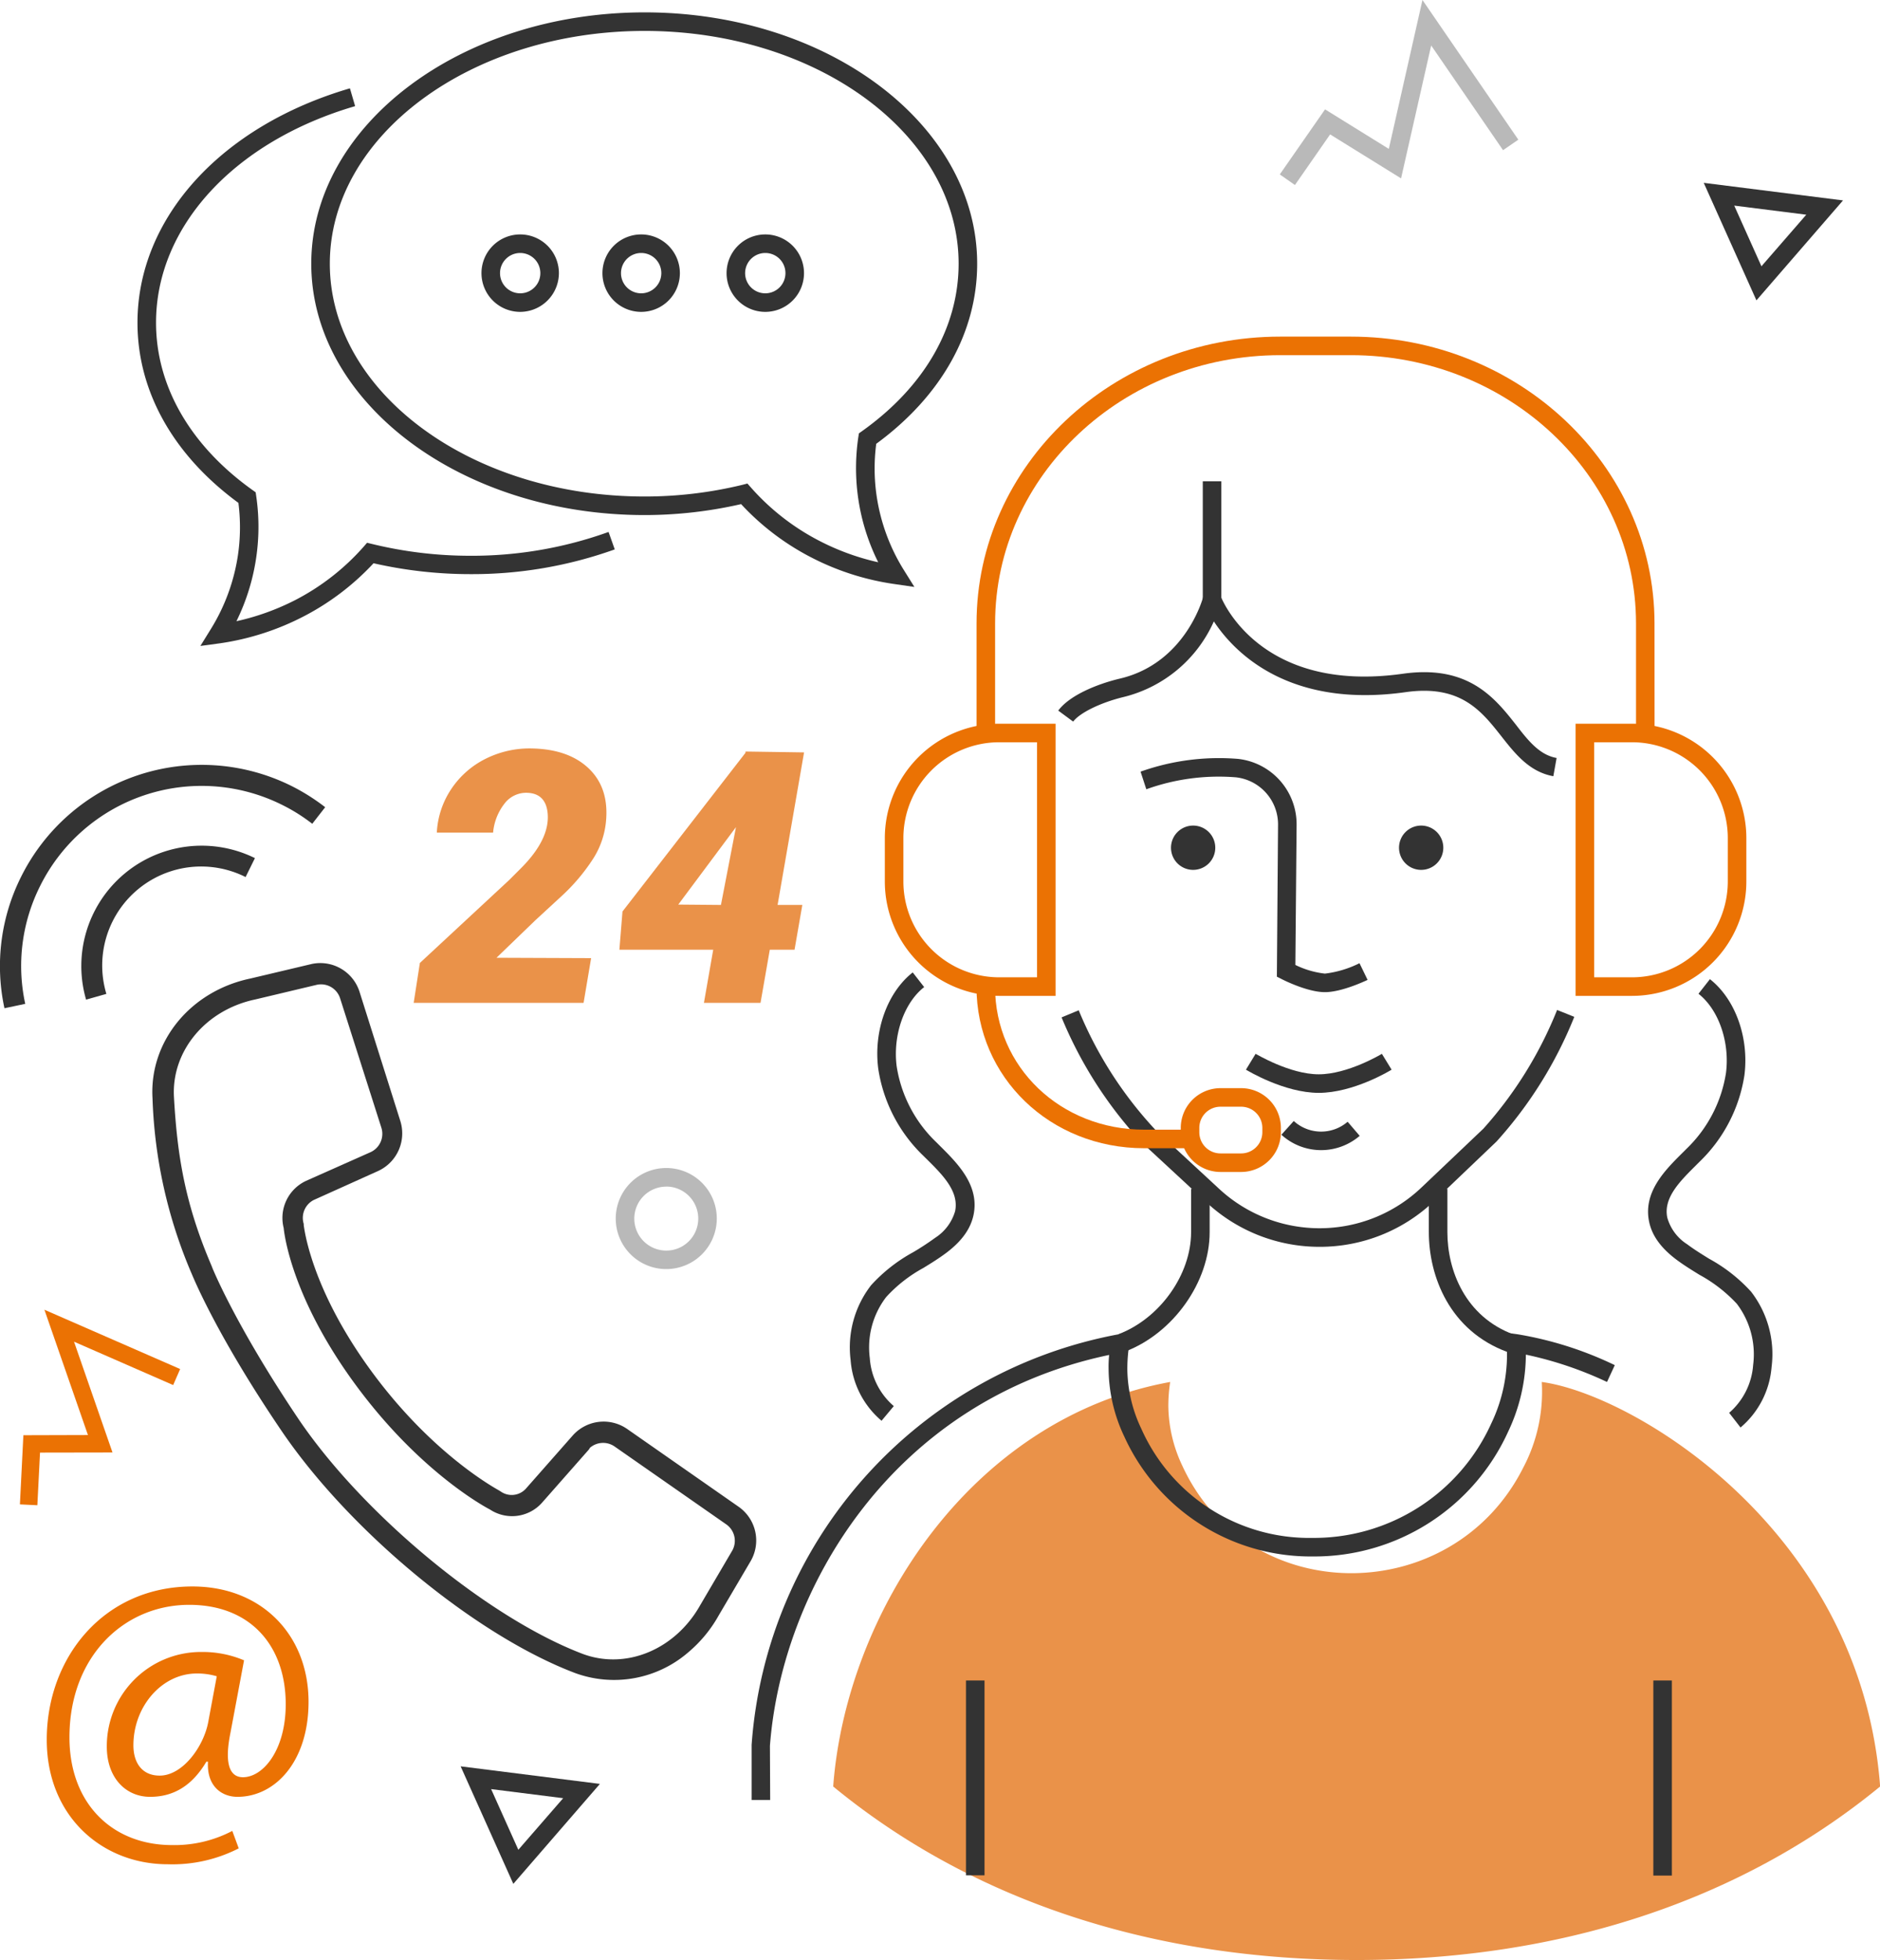 <svg xmlns="http://www.w3.org/2000/svg" width="303.98" height="316.87" viewBox="0 0 303.98 316.87"><defs><style>
      .cls-1 {
        fill: #333;
      }

      .cls-2 {
        fill: #b9b9b9;
      }

      .cls-3 {
        fill: #ea9249;
      }

      .cls-4 {
        fill: #eb7203;
      }
    </style></defs><g id="Ebene_2" data-name="Ebene 2"><g id="Ebene_1-2" data-name="Ebene 1"><g><path class="cls-1" d="M284,48.56l-8.52-19L298,32.4Zm-3.59-15.32,4.4,9.81,7.25-8.34Z"></path><path class="cls-1" d="M83,304.56l-8.52-19L97,288.4Zm-3.59-15.32,4.4,9.81,7.25-8.34Z"></path><polygon class="cls-2" points="209.38 29.91 206.93 28.2 214.25 17.68 224.56 24.07 230 0 245.5 22.58 243.03 24.28 231.41 7.35 226.54 28.84 215.07 21.73 209.38 29.91"></polygon><path class="cls-3" d="M304,288.82c-3.09-41.35-39.8-63.39-54.71-65.4a26.26,26.26,0,0,1-3,13.86c-11.47,22.76-44.5,22.83-55.13-.34a23,23,0,0,1-2.25-9.64,25.16,25.16,0,0,1,.3-3.88c-32.4,5.9-52.41,37.51-54.49,65.4,23,18.91,52.53,28.05,84.66,28.05S280.94,307.73,304,288.82Z"></path><rect class="cls-1" x="156.19" y="271.68" width="3" height="31.5"></rect><rect class="cls-1" x="267.33" y="271.68" width="3" height="31.54"></rect><path class="cls-1" d="M124.53,291h-3v-8.9a72.79,72.79,0,0,1,59.29-66.38l2.07-.37-.31,2.07a25.55,25.55,0,0,0-.3,3.91,22.92,22.92,0,0,0,2.26,9.65,29.73,29.73,0,0,0,27.69,17.65,31.48,31.48,0,0,0,28.89-18.49,25.83,25.83,0,0,0,2.5-12.83l-.15-1.86,1.85.25a58.05,58.05,0,0,1,15.78,5l-1.26,2.72A59.63,59.63,0,0,0,246.72,219a29.33,29.33,0,0,1-2.85,12.42,34.42,34.42,0,0,1-31.64,20.21,33.1,33.1,0,0,1-30.45-19.4,25.92,25.92,0,0,1-2.53-10.91,19.23,19.23,0,0,1,.09-2.27c-35,7.36-52.92,37.68-54.85,63.21Z"></path><path class="cls-1" d="M251.16,125.49c-3.86-.7-6.16-3.61-8.38-6.43-3.26-4.14-6.62-8.42-15.51-7.16-18.94,2.67-27.74-6.48-31-11.44a21.63,21.63,0,0,1-14.5,12.2c-3.76.9-7.16,2.56-8.25,4l-2.41-1.78c1.85-2.5,6.36-4.32,10-5.18,10.42-2.47,13.3-12.7,13.42-13.15l1.2-4.46,1.65,4.31c.25.64,6.42,15.78,29.47,12.52,10.59-1.49,14.86,3.93,18.29,8.28,2,2.6,3.81,4.85,6.55,5.34Z"></path><path class="cls-1" d="M181.91,218.51l-1.07-2.81c6.69-2.54,11.75-9.63,11.75-16.5v-7h3v7C195.6,207.25,189.71,215.55,181.91,218.51Z"></path><path class="cls-1" d="M243.77,218.59c-9.4-3.44-12.74-12.27-12.74-19.39v-7h3v7c0,6.11,2.83,13.66,10.77,16.57Z"></path><path class="cls-1" d="M213.36,201.57a26.79,26.79,0,0,1-18.25-7.15l-10.46-9.68a67.24,67.24,0,0,1-13-20.26l2.77-1.15a64,64,0,0,0,12.39,19.32l10.34,9.57a23.89,23.89,0,0,0,32.7-.25l10-9.5a64.69,64.69,0,0,0,11.92-19.19l2.78,1.11A67.36,67.36,0,0,1,242,184.52l-.08.08-10,9.54A26.74,26.74,0,0,1,213.36,201.57Z"></path><path class="cls-1" d="M214.23,160.4c-2.76,0-6.52-1.87-6.93-2.08l-.84-.42.19-24.56a7.66,7.66,0,0,0-6.79-7.67,34.58,34.58,0,0,0-14.51,1.93l-.93-2.85a37.78,37.78,0,0,1,15.78-2.06,10.64,10.64,0,0,1,9.45,10.68l-.2,22.63a14.47,14.47,0,0,0,4.78,1.4,17,17,0,0,0,5.59-1.68l1.31,2.7C220.66,158.63,216.92,160.4,214.23,160.4Z"></path><path class="cls-1" d="M213.62,185.94a9.54,9.54,0,0,1-6.43-2.49l2-2.22a6.56,6.56,0,0,0,8.71.12l1.95,2.28A9.58,9.58,0,0,1,213.62,185.94Z"></path><path class="cls-1" d="M213.23,176.68c-5.57,0-11.52-3.6-11.77-3.75l1.56-2.56c.06,0,5.49,3.31,10.21,3.31s10.16-3.28,10.21-3.31l1.57,2.56C224.79,173.08,218.84,176.68,213.23,176.68Z"></path><path class="cls-1" d="M196.5,137.05a3.58,3.58,0,1,1-3.58-3.58,3.58,3.58,0,0,1,3.58,3.58Z"></path><path class="cls-1" d="M233.37,137.05a3.58,3.58,0,1,1-3.58-3.58,3.58,3.58,0,0,1,3.58,3.58Z"></path><path class="cls-4" d="M200.68,189.47h-3.34a6.43,6.43,0,0,1-6.42-6.42v-.71a6.43,6.43,0,0,1,6.42-6.42h3.34a6.44,6.44,0,0,1,6.43,6.42v.71A6.44,6.44,0,0,1,200.68,189.47Zm-3.34-10.55a3.42,3.42,0,0,0-3.42,3.42v.71a3.42,3.42,0,0,0,3.42,3.42h3.34a3.43,3.43,0,0,0,3.43-3.42v-.71a3.43,3.43,0,0,0-3.43-3.42Z"></path><path class="cls-4" d="M267.53,118.52h-3V100.78c0-23.91-20.68-43.36-46.1-43.36H207c-25.42,0-46.1,19.45-46.1,43.36V118h-3V100.78c0-25.57,22-46.36,49.1-46.36h11.42c27.08,0,49.1,20.79,49.1,46.36Z"></path><path class="cls-4" d="M263.89,161h-9.13V117h9.13a18.51,18.51,0,0,1,18.48,18.48v7.05A18.5,18.5,0,0,1,263.89,161Zm-6.13-3h6.13a15.5,15.5,0,0,0,15.48-15.47v-7A15.5,15.5,0,0,0,263.89,120h-6.13Z"></path><path class="cls-4" d="M170.68,161h-9.13a18.49,18.49,0,0,1-18.48-18.47v-7A18.5,18.5,0,0,1,161.55,117h9.13Zm-9.13-41a15.5,15.5,0,0,0-15.48,15.48v7.05A15.49,15.49,0,0,0,161.55,158h6.13V120Z"></path><path class="cls-4" d="M192.44,185.63H185c-15.2,0-27.11-11.47-27.11-26.11h3c0,13,10.59,23.11,24.11,23.11h7.4Z"></path><rect class="cls-1" x="194.48" y="77.81" width="3" height="19.13"></rect><path class="cls-1" d="M142.54,229.69a14.2,14.2,0,0,1-5-9.79,16.39,16.39,0,0,1,3.31-12.12,26,26,0,0,1,6.79-5.33c1.23-.72,2.43-1.51,3.59-2.35a7.65,7.65,0,0,0,3.2-4.28c.67-3.2-2-5.87-4.61-8.45l-.6-.59A24.58,24.58,0,0,1,142,172.73c-.77-6.06,1.47-12.3,5.58-15.52l1.85,2.37c-3.25,2.54-5.08,7.8-4.45,12.78a21.51,21.51,0,0,0,6.41,12.3l.58.58c2.87,2.85,6.44,6.4,5.44,11.19-.47,2.22-1.88,4.2-4.33,6.06-1.23.93-2.54,1.74-3.8,2.51a23,23,0,0,0-6,4.7,13.38,13.38,0,0,0-2.64,9.87,11.2,11.2,0,0,0,3.88,7.75Z"></path><path class="cls-1" d="M281.43,230.78l-1.84-2.37a11.32,11.32,0,0,0,3.88-7.75,13.51,13.51,0,0,0-2.64-9.88,23.75,23.75,0,0,0-6.05-4.69c-1.26-.78-2.57-1.58-3.8-2.51-2.45-1.86-3.87-3.84-4.33-6.06-1-4.8,2.57-8.34,5.44-11.19l.58-.58a21.65,21.65,0,0,0,6.41-12.31c.63-5-1.2-10.23-4.45-12.78l1.85-2.36c4.11,3.22,6.35,9.46,5.58,15.52a24.6,24.6,0,0,1-7.26,14l-.6.6c-2.59,2.58-5.28,5.24-4.61,8.44a7.5,7.5,0,0,0,3.2,4.29c1.12.84,2.3,1.57,3.56,2.35a26,26,0,0,1,6.79,5.33A16.51,16.51,0,0,1,286.45,221,14.28,14.28,0,0,1,281.43,230.78Z"></path><path class="cls-1" d="M147.85,94.89l-3.17-.46a42.28,42.28,0,0,1-13.56-4.34,41.06,41.06,0,0,1-11.29-8.59,70.08,70.08,0,0,1-15.6,1.77c-29.74,0-53.9-18.27-53.9-40.64S74.49,2,104.23,2,158,20.23,158,42.63c0,11.08-5.79,21.4-16.32,29.12a30.69,30.69,0,0,0,.06,8.4,31.18,31.18,0,0,0,4.4,12Zm-27-16.72.6.68a38,38,0,0,0,11,8.57A39.38,39.38,0,0,0,142,90.9a34.09,34.09,0,0,1-3.22-20.21l.1-.63.52-.37C149.49,62.5,155,52.9,155,42.63,155,21.88,132.23,5,104.23,5s-50.9,16.88-50.9,37.63,22.81,37.64,50.9,37.64a67,67,0,0,0,15.82-1.89Z"></path><path class="cls-1" d="M123.76,50.42A6.26,6.26,0,1,1,130,44.16a6.26,6.26,0,0,1-6.26,6.26Zm0-9.52A3.26,3.26,0,1,0,127,44.16,3.25,3.25,0,0,0,123.76,40.9Z"></path><path class="cls-1" d="M103.67,50.42a6.26,6.26,0,1,1,6.26-6.26A6.26,6.26,0,0,1,103.67,50.42Zm0-9.52a3.26,3.26,0,1,0,3.26,3.26A3.25,3.25,0,0,0,103.67,40.9Z"></path><path class="cls-1" d="M84.11,50.42a6.26,6.26,0,1,1,6.26-6.26h0A6.28,6.28,0,0,1,84.11,50.42Zm0-9.52a3.26,3.26,0,1,0,3.26,3.26h0A3.26,3.26,0,0,0,84.11,40.9Z"></path><path class="cls-1" d="M32.4,104.43l1.69-2.73a31.49,31.49,0,0,0,4.39-12,31.09,31.09,0,0,0,.07-8.4C28,73.57,22.23,63.25,22.23,52.17c0-16.91,13.48-31.78,34.35-37.89l.84,2.88c-19.55,5.72-32.19,19.47-32.19,35,0,10.27,5.54,19.88,15.59,27.06l.52.37.09.63a34.21,34.21,0,0,1,0,9.9,34.61,34.61,0,0,1-3.2,10.31A39.51,39.51,0,0,0,47.76,97a38,38,0,0,0,11-8.57l.59-.68.88.21a66.86,66.86,0,0,0,15.82,1.89A65.27,65.27,0,0,0,98.4,86l1,2.82a68.28,68.28,0,0,1-23.34,4A70.47,70.47,0,0,1,60.4,91.06a41.43,41.43,0,0,1-11.28,8.58A42.61,42.61,0,0,1,35.58,104Z"></path><g><path class="cls-1" d="M93,270.48c-16.11-6.09-36.55-23-47.54-39.25C34.88,215.63,31.16,206.29,31,205.94a78.14,78.14,0,0,1-6.34-28.38c-.54-9.19,6.13-17.33,15.81-19.36l10-2.37a6.66,6.66,0,0,1,7.66,4.5l6.6,20.9a6.69,6.69,0,0,1-3.61,8.09L50.73,194a3.25,3.25,0,0,0-1.62,3.86l0,.22c.05.06.91,9.94,11,23.68S80.69,240.92,80.76,241l.19.12a3.09,3.09,0,0,0,4.08-.45l7.56-8.58a6.68,6.68,0,0,1,8.82-1.07l18,12.56a6.65,6.65,0,0,1,2,8.74l-5.19,8.82a21.41,21.41,0,0,1-4.89,5.95A18.33,18.33,0,0,1,93,270.48Zm2.21-36.13-7.56,8.58a6.48,6.48,0,0,1-8.41,1.12c-1.21-.63-11.6-6.37-21.77-20.21s-11.48-24.05-11.6-25.31a6.61,6.61,0,0,1,3.57-7.6l10.45-4.65a3.26,3.26,0,0,0,1.78-3.95L55,161.42a3.24,3.24,0,0,0-3.73-2.22l-10,2.38c-8,1.68-13.58,8.33-13.14,15.82.53,9.33,1.74,17.14,6.1,27.29,0,.1,3.76,9.43,14,24.67,10.48,15.52,30.67,32.18,45.93,38,7,2.65,15-.63,19.06-7.86l5.18-8.82a3.24,3.24,0,0,0-1-4.26l-18-12.55a3.26,3.26,0,0,0-4,.18Z"></path><path class="cls-1" d="M13.92,161.61a19.46,19.46,0,0,1,27.3-22.88l-1.51,3.06A16,16,0,0,0,17.2,160.68Z"></path><path class="cls-1" d="M.72,163A32.21,32.21,0,0,1,3.4,141.77,32.61,32.61,0,0,1,47,127a33.28,33.28,0,0,1,5.58,3.5l-2.09,2.68a28.59,28.59,0,0,0-5-3.12A29.16,29.16,0,0,0,6.46,143.29a28.81,28.81,0,0,0-2.38,19Z"></path></g><g><path class="cls-3" d="M94.36,162.13H66.89l1-6.45L82.3,142.3l2-2q4.63-4.67,4.25-8.82c-.2-2.14-1.32-3.25-3.34-3.31a4.4,4.4,0,0,0-3.63,1.74,8.86,8.86,0,0,0-1.85,4.69l-9.1,0a13.91,13.91,0,0,1,2.31-7,14.35,14.35,0,0,1,5.58-4.93A15.89,15.89,0,0,1,86,121q5.92.12,9.18,3.22T98,132.61a13.55,13.55,0,0,1-2,6.07,30.91,30.91,0,0,1-5.21,6.2l-4.22,3.89-6.29,6.07,15.3.06Z"></path><path class="cls-3" d="M125.73,146.3h4l-1.26,7.24h-4l-1.5,8.59h-9.15l1.5-8.59H100.15l.5-6.18,19.89-25.66v-.2l9.47.14Zm-16.06-.06,6.9.06L119,133.72Z"></path></g><path class="cls-4" d="M38.6,298.82a23.52,23.52,0,0,1-11.49,2.57c-10.58,0-19.55-7.74-19.55-20.13,0-13.29,9.23-24.78,23.55-24.78,11.23,0,18.78,7.88,18.78,18.65,0,9.68-5.42,15.36-11.49,15.36-2.58,0-5-1.75-4.77-5.68h-.26c-2.26,3.8-5.22,5.68-9.1,5.68s-7-3-7-8.13a15.23,15.23,0,0,1,15.17-15.29h.12a17.19,17.19,0,0,1,6.9,1.35L37.27,280.1c-1,4.9-.2,7.16,1.93,7.22,3.29.07,7-4.32,7-11.8,0-9.36-5.61-16.07-15.61-16.07-10.52,0-19.36,8.33-19.36,21.42,0,10.78,7,17.42,16.58,17.42A20.15,20.15,0,0,0,37.56,296ZM35.05,271a11.05,11.05,0,0,0-3.23-.45c-5.67,0-10.25,5.35-10.25,11.61,0,2.84,1.41,4.9,4.25,4.9,3.75,0,7.17-4.77,7.87-8.77Z"></path><path class="cls-2" d="M107.74,205.17A8.17,8.17,0,1,1,115.9,197v0A8.18,8.18,0,0,1,107.74,205.17Zm0-13.33A5.17,5.17,0,1,0,112.9,197h0a5.17,5.17,0,0,0-5.16-5.17Z"></path><polygon class="cls-4" points="6.04 243.35 3.22 243.21 3.78 232.03 14.22 232 7.18 211.74 29.13 221.33 28 223.92 11.97 216.91 18.19 234.82 6.47 234.84 6.04 243.35"></polygon></g></g></g></svg>